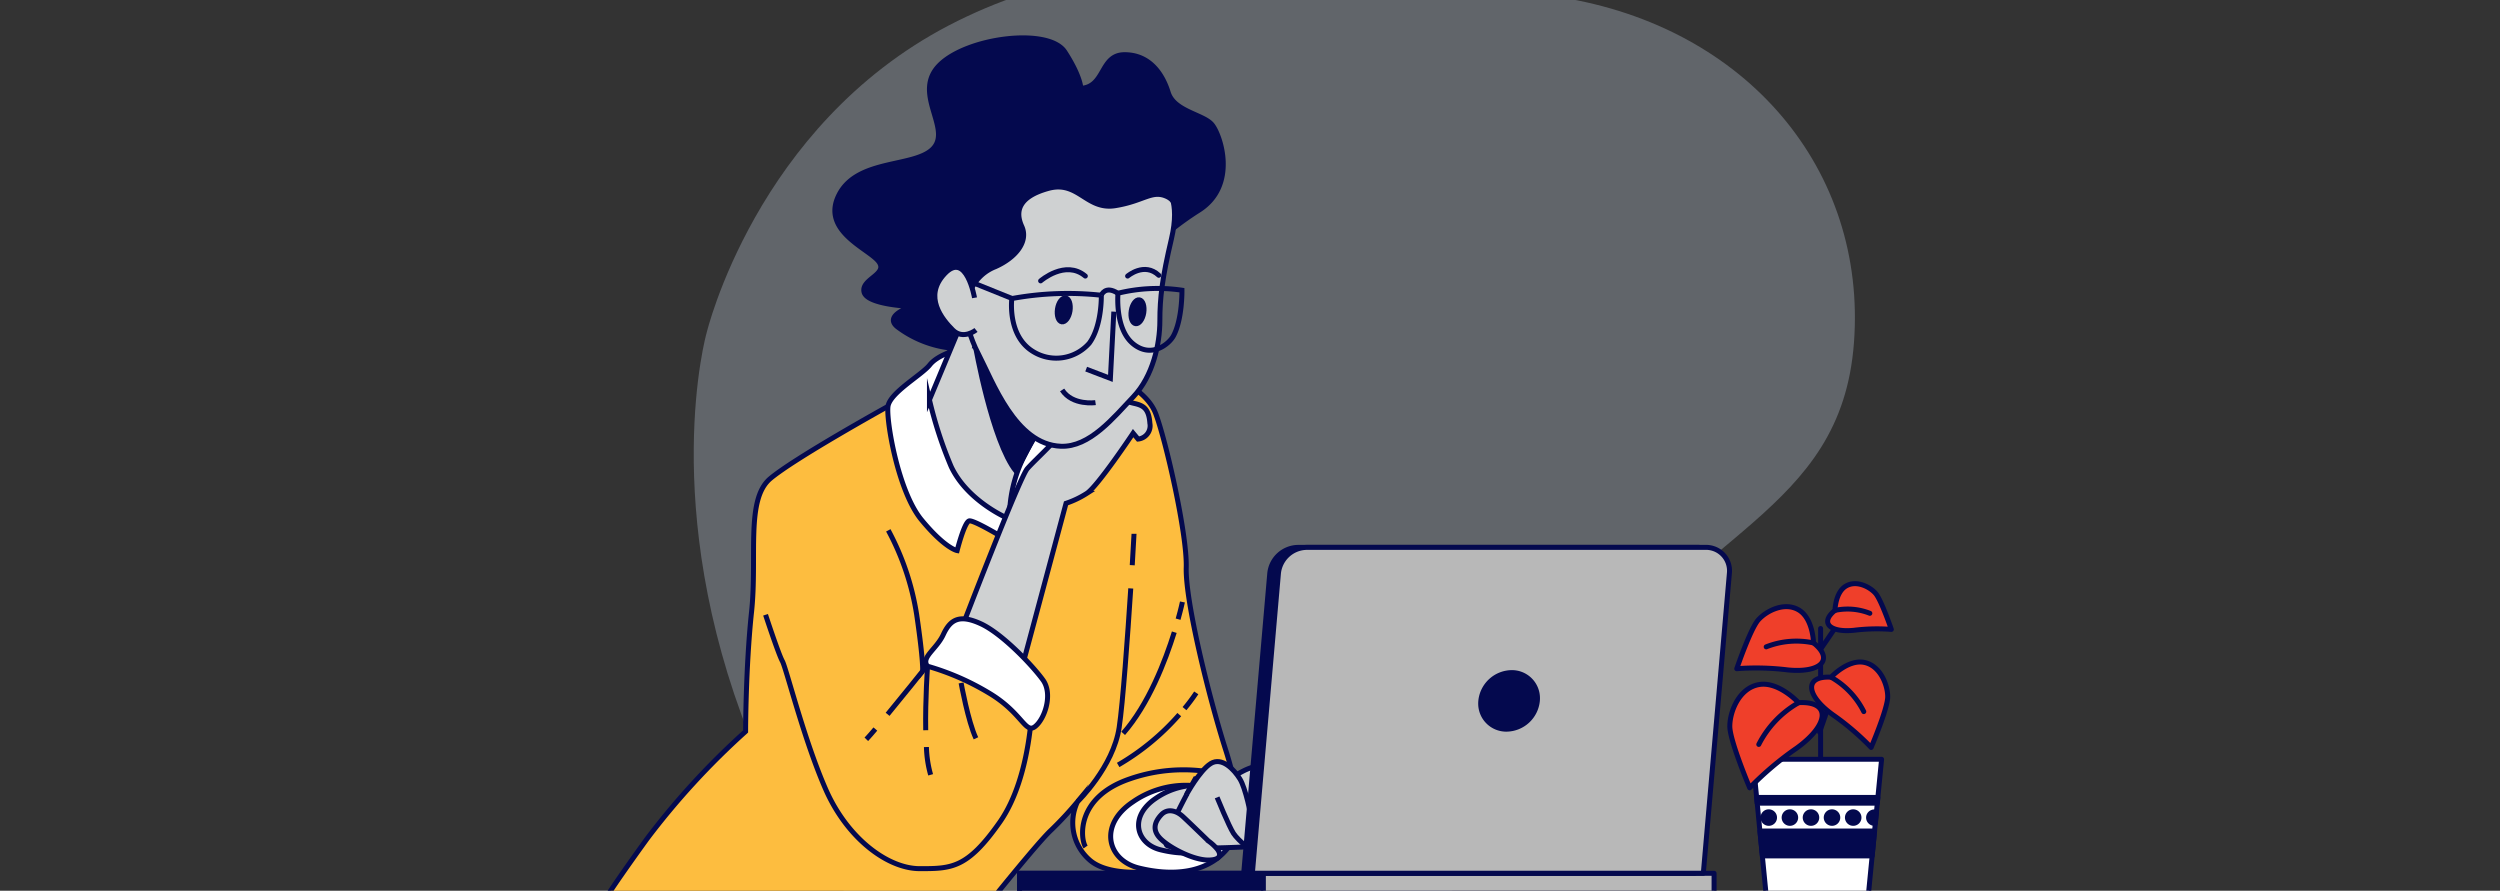 <?xml version="1.0" encoding="UTF-8"?> <svg xmlns="http://www.w3.org/2000/svg" xmlns:xlink="http://www.w3.org/1999/xlink" id="people5" width="421" height="150" viewBox="0 0 421 150"><rect x="0" y="0" width="421" height="150" fill="#333333" stroke="none"/><defs><clipPath id="clip-path"><rect id="Rectangle_833" data-name="Rectangle 833" width="421" height="150" fill="none"></rect></clipPath></defs><g id="Group_490" data-name="Group 490" clip-path="url(#clip-path)"><g id="freepik--background-simple--inject-6" opacity="0.3"><path id="Path_5732" data-name="Path 5732" d="M118.97,56.15s8.26-34.89,40.79-51.86S231.08-5.47,262.67-.47s51.69,29.16,49.54,58.15-27.63,31.73-47.08,60.8-20.46,39.88-51.79,53.24-71.58-8.62-87.05-47.6-7.32-67.98-7.32-67.98Z" fill="#ccd9eb"></path></g><g id="freepik--Plant--inject-5"><line id="Line_1121" data-name="Line 1121" y2="24.08" transform="translate(306.59 105.84)" fill="none" stroke="#04094e" stroke-linecap="round" stroke-linejoin="round" stroke-width="0.84"></line><path id="Path_5733" data-name="Path 5733" d="M316.86,127.86H295.19l2.2,22.55h17.27Z" fill="#fff" stroke="#04094e" stroke-linecap="round" stroke-linejoin="round" stroke-width="0.84"></path><line id="Line_1122" data-name="Line 1122" y1="6.47" x2="2.26" transform="translate(306.42 116.83)" fill="none" stroke="#04094e" stroke-linecap="round" stroke-linejoin="round" stroke-width="0.84"></line><path id="Path_5734" data-name="Path 5734" d="M302.88,118.34s-3.35-3.66-6.7-3.05-4.88,4.58-4.88,7.02,3.35,10.36,3.35,10.36a53,53,0,0,1,7.93-6.7c5.49-3.96,5.79-7.94.3-7.64Z" fill="#ef3f2a" stroke="#04094e" stroke-linecap="round" stroke-linejoin="round" stroke-width="0.84"></path><path id="Path_5735" data-name="Path 5735" d="M302.88,118.34a16.857,16.857,0,0,0-6.7,7.02" fill="none" stroke="#04094e" stroke-linecap="round" stroke-linejoin="round" stroke-width="0.84"></path><path id="Path_5736" data-name="Path 5736" d="M308.35,114.04s2.79-3.01,5.53-2.5,4.01,3.78,4.01,5.79-2.79,8.54-2.79,8.54a43.607,43.607,0,0,0-6.51-5.55c-4.52-3.28-4.76-6.54-.23-6.28Z" fill="#ef3f2a" stroke="#04094e" stroke-linecap="round" stroke-linejoin="round" stroke-width="0.84"></path><path id="Path_5737" data-name="Path 5737" d="M308.35,114.04a13.737,13.737,0,0,1,5.51,5.79" fill="none" stroke="#04094e" stroke-linecap="round" stroke-linejoin="round" stroke-width="0.84"></path><line id="Line_1123" data-name="Line 1123" y1="6.15" x2="4.2" transform="translate(306.1 103.9)" fill="none" stroke="#04094e" stroke-linecap="round" stroke-linejoin="round" stroke-width="0.84"></line><path id="Path_5738" data-name="Path 5738" d="M305.4,108.27s-.07-4.09-2.47-5.54-5.5.15-6.84,1.67-3.62,8.21-3.62,8.21a43.43,43.43,0,0,1,8.56.2c5.55.56,7.92-1.72,4.37-4.54Z" fill="#ef3f2a" stroke="#04094e" stroke-linecap="round" stroke-linejoin="round" stroke-width="0.84"></path><path id="Path_5739" data-name="Path 5739" d="M305.4,108.27a13.828,13.828,0,0,0-7.97.66" fill="none" stroke="#04094e" stroke-linecap="round" stroke-linejoin="round" stroke-width="0.84"></path><path id="Path_5740" data-name="Path 5740" d="M309.01,102.79s.05-3.01,1.82-4.08,4.06.11,5.02,1.22,2.65,6.06,2.65,6.06a31.587,31.587,0,0,0-6.3.15c-4.07.41-5.78-1.27-3.2-3.34Z" fill="#ef3f2a" stroke="#04094e" stroke-linecap="round" stroke-linejoin="round" stroke-width="0.84"></path><path id="Path_5741" data-name="Path 5741" d="M309.01,102.79a10.159,10.159,0,0,1,5.87.49" fill="none" stroke="#04094e" stroke-linecap="round" stroke-linejoin="round" stroke-width="0.84"></path><path id="Path_5742" data-name="Path 5742" d="M311.11,137.68a.97.97,0,1,0,.97-.97h0a.969.969,0,0,0-.97.96Z" fill="#04094e" stroke="#04094e" stroke-linecap="round" stroke-linejoin="round" stroke-width="0.84"></path><path id="Path_5743" data-name="Path 5743" d="M307.54,137.68a.97.97,0,1,0,.97-.97h0a.969.969,0,0,0-.97.96Z" fill="#04094e" stroke="#04094e" stroke-linecap="round" stroke-linejoin="round" stroke-width="0.84"></path><path id="Path_5744" data-name="Path 5744" d="M295.91,135.25h20.23l.09-.96H295.82Z" fill="#04094e" stroke="#04094e" stroke-linecap="round" stroke-linejoin="round" stroke-width="0.84"></path><path id="Path_5745" data-name="Path 5745" d="M315.27,144.14l.41-4.2H296.37l.41,4.2Z" fill="#04094e" stroke="#04094e" stroke-linecap="round" stroke-linejoin="round" stroke-width="0.84"></path><path id="Path_5746" data-name="Path 5746" d="M314.67,137.68a.971.971,0,0,0,.97.97h.17l.18-1.85a1.039,1.039,0,0,0-.35-.07.967.967,0,0,0-.97.95Z" fill="#04094e" stroke="#04094e" stroke-linecap="round" stroke-linejoin="round" stroke-width="0.84"></path><path id="Path_5747" data-name="Path 5747" d="M304,137.68a.97.97,0,1,0,.97-.97h0a.969.969,0,0,0-.97.96Z" fill="#04094e" stroke="#04094e" stroke-linecap="round" stroke-linejoin="round" stroke-width="0.84"></path><path id="Path_5748" data-name="Path 5748" d="M296.89,137.68a.97.97,0,1,0,.97-.97h0a.969.969,0,0,0-.97.96Z" fill="#04094e" stroke="#04094e" stroke-linecap="round" stroke-linejoin="round" stroke-width="0.84"></path><path id="Path_5749" data-name="Path 5749" d="M300.45,137.68a.97.97,0,1,0,.97-.97h0a.969.969,0,0,0-.97.96Z" fill="#04094e" stroke="#04094e" stroke-linecap="round" stroke-linejoin="round" stroke-width="0.84"></path></g><g id="freepik--Character--inject-5"><path id="Path_5750" data-name="Path 5750" d="M167.89,150.46c2.68-3.3,7.46-9.13,9.11-10.66a58.227,58.227,0,0,0,4.47-4.82,8.29,8.29,0,0,0,1.99,9.81c4.82,4.33,19.13,1,22.29-1.33s3.49-8.32.67-17.13-6.83-25.12-6.66-30.78-3.49-21.63-5.16-25.95-8.48-7.48-15.47-8.98-25.79,6.32-25.79,6.32l-3.82,1.5s-15.63,8.65-19.8,12.15-2.17,13.14-3.16,22.46-1,20.13-1,20.13a128,128,0,0,0-16.64,18.13c-3.35,4.64-5.3,7.47-6.4,9.16h65.36Z" fill="#fdbd3f" stroke="#04094e" stroke-miterlimit="10" stroke-width="0.84"></path><path id="Path_5751" data-name="Path 5751" d="M202.19,132.44a15.637,15.637,0,0,0-11.43,2.61c-5.85,3.92-4.25,9.8.98,11.11s12.09,1.31,15.68-4.25-2.61-9.8-5.23-9.47Z" fill="#fff" stroke="#04094e" stroke-miterlimit="10" stroke-width="0.84"></path><path id="Path_5752" data-name="Path 5752" d="M203.58,132.39a12.292,12.292,0,0,0-8.93,2.04c-4.59,3.06-3.32,7.65.76,8.67s9.44,1.02,12.25-3.32-2.04-7.65-4.08-7.4Z" fill="#cfd1d2" stroke="#04094e" stroke-miterlimit="10" stroke-width="0.84"></path><path id="Path_5753" data-name="Path 5753" d="M190.67,95.18c.18-3.04.3-5.11.3-5.29" fill="none" stroke="#04094e" stroke-miterlimit="10" stroke-width="0.84"></path><path id="Path_5754" data-name="Path 5754" d="M181.49,134.98s5.99-5.82,6.98-12.48c.62-4.1,1.42-15.28,1.95-23.41" fill="none" stroke="#04094e" stroke-miterlimit="10" stroke-width="0.84"></path><path id="Path_5755" data-name="Path 5755" d="M197.75,106.46c-1.51,4.84-4.3,12.12-8.61,17.04" fill="none" stroke="#04094e" stroke-miterlimit="10" stroke-width="0.84"></path><path id="Path_5756" data-name="Path 5756" d="M199.12,101.37s-.23,1.12-.73,2.9" fill="none" stroke="#04094e" stroke-miterlimit="10" stroke-width="0.84"></path><path id="Path_5757" data-name="Path 5757" d="M198.59,120.34a40.983,40.983,0,0,1-10.29,8.48" fill="none" stroke="#04094e" stroke-miterlimit="10" stroke-width="0.84"></path><path id="Path_5758" data-name="Path 5758" d="M201.45,116.68a29.922,29.922,0,0,1-1.98,2.65" fill="none" stroke="#04094e" stroke-miterlimit="10" stroke-width="0.84"></path><path id="Path_5759" data-name="Path 5759" d="M207.27,130.82a27.49,27.49,0,0,0-16.97.33c-9.32,3.16-8.32,10.31-7.48,11.48" fill="none" stroke="#04094e" stroke-miterlimit="10" stroke-width="0.84"></path><path id="Path_5760" data-name="Path 5760" d="M182.02,14.89s0-1.96-2.7-6.14-16.42-2.45-21.08,2.2,1.96,10.54-.98,13.95-12.74,1.71-15.93,7.84,4.9,9.06,6.62,11.27-2.94,2.94-2.45,5.15,8.08,2.45,8.08,2.45-4.9,1.47-2.45,3.43a18.323,18.323,0,0,0,11.77,3.68c4.9-.25,3.67-9.81,3.19-16.91s5.88-14.95,13.23-14.22,15.19,9.07,13.95,12.75,1.96-.74,8.58-4.91,3.68-12.74,2.23-14.46-6.37-2.2-7.35-5.39-3.19-6.37-7.35-6.37-3.2,5.42-7.37,5.67Z" fill="#04094e" stroke="#04094e" stroke-miterlimit="10" stroke-width="0.84"></path><path id="Path_5761" data-name="Path 5761" d="M161.04,58.95s-3.16.83-4.47,2.5-6.7,4.67-7.03,6.98,1.67,14.31,5.65,19.13,5.99,5.16,5.99,5.16,1.17-4.65,2-4.99,8.48,4.47,8.48,4.47,1.33-7.81,2.17-7.81,3.49,2.66,3.49,2.66a51.378,51.378,0,0,0,.33-11.82c-.66-5.16-4.99-11.48-8.15-13.64s-5.68-4.14-8.47-2.64Z" fill="#fff" stroke="#04094e" stroke-miterlimit="10" stroke-width="0.84"></path><path id="Path_5762" data-name="Path 5762" d="M162.66,52.63l-6.14,14.7a68.7,68.7,0,0,0,3.66,11.25c2.83,5.99,9.82,8.84,9.82,8.84a22.835,22.835,0,0,1,2.2-10.05,55.473,55.473,0,0,1,4.9-8.09S166.09,58.5,162.66,52.62Z" fill="#cfd1d2" stroke="#04094e" stroke-miterlimit="10" stroke-width="0.84"></path><path id="Path_5763" data-name="Path 5763" d="M164.25,58.21s2.82,16.11,6.85,21.15l3.82-7.26L164.87,56.39l-.63,1.82Z" fill="#04094e" stroke="#04094e" stroke-miterlimit="10" stroke-width="0.84"></path><path id="Path_5764" data-name="Path 5764" d="M161.85,106.03s9.82-25.62,11.16-27.12,4.33-4.16,5.66-5.99,4.99-6.49,6.32-6.49,4.47,1.16,5.99,1.5,2.49.83,2.66,3.35a2.249,2.249,0,0,1-1.99,2.66l-.83-1s-5.99,8.99-7.81,10.15a15.555,15.555,0,0,1-3.49,1.67l-7.99,29.78-9.67-8.52Z" fill="#cfd1d2" stroke="#04094e" stroke-miterlimit="10" stroke-width="0.84"></path><path id="Path_5765" data-name="Path 5765" d="M196.48,31.74s2.33,1.94.78,8.53-1.94,9.88-1.94,13.76-1.16,9.3-4.47,12.79-7.36,8.53-12.21,8.33c-7.67-.31-11.44-10.86-13.95-15.7s-3.1-11.44-3.1-14.15.39-9.11,3.87-13.95,12.99-6.78,17.06-6.2,9.11,1.16,13.95,6.59Z" fill="#cfd1d2" stroke="#04094e" stroke-miterlimit="10" stroke-width="0.84"></path><path id="Path_5766" data-name="Path 5766" d="M163.34,49.18a7.5,7.5,0,0,1,4.26-4.26c3.48-1.55,5.62-4.26,4.47-6.79s-.56-5.02,4.47-6.4,6.4,3.68,11.24,2.91,6.2-2.71,8.72-1.55,1.36,4.47,1.36,4.47,3.1-5.62-2.9-12.02-20.54-8.72-30.62-1.36-4.26,24.61-4.26,24.61.57.77,3.28.39Z" fill="#04094e" stroke="#04094e" stroke-miterlimit="10" stroke-width="0.84"></path><path id="Path_5767" data-name="Path 5767" d="M187.57,52.48l-.58,11.24-4.08-1.56" fill="none" stroke="#04094e" stroke-miterlimit="10" stroke-width="0.84"></path><path id="Path_5768" data-name="Path 5768" d="M184.48,67.8s-3.87.56-5.62-2.13" fill="none" stroke="#04094e" stroke-miterlimit="10" stroke-width="0.84"></path><path id="Path_5769" data-name="Path 5769" d="M180.19,52.36c-.18,1.12-.8,1.93-1.38,1.84s-.9-1.07-.73-2.18.8-1.93,1.38-1.84S180.36,51.25,180.19,52.36Z" fill="#04094e" stroke="#04094e" stroke-linejoin="round" stroke-width="0.84"></path><path id="Path_5770" data-name="Path 5770" d="M192.61,52.67c-.18,1.12-.8,1.93-1.38,1.84s-.91-1.07-.73-2.18.8-1.94,1.38-1.84S192.78,51.56,192.61,52.67Z" fill="#04094e" stroke="#04094e" stroke-linejoin="round" stroke-width="0.84"></path><path id="Path_5771" data-name="Path 5771" d="M175.24,47.3s4.17-3.63,7.53-.81" fill="none" stroke="#04094e" stroke-linecap="round" stroke-miterlimit="10" stroke-width="0.84"></path><path id="Path_5772" data-name="Path 5772" d="M189.89,46.49s2.82-2.42,5.25-.13" fill="none" stroke="#04094e" stroke-linecap="round" stroke-miterlimit="10" stroke-width="0.84"></path><path id="Path_5773" data-name="Path 5773" d="M185.46,49.72a52.039,52.039,0,0,0-15.07.56s-.8,6.18,3.5,8.87a7.4,7.4,0,0,0,9.54-1.35c2.17-2.95,2.03-8.09,2.03-8.09Z" fill="none" stroke="#04094e" stroke-miterlimit="10" stroke-width="0.84"></path><path id="Path_5774" data-name="Path 5774" d="M199.04,48.87a28.143,28.143,0,0,0-10.77.51s-.56,5.92,2.5,8.48,6.06.13,6.83-1.28C199.12,53.78,199.04,48.87,199.04,48.87Z" fill="none" stroke="#04094e" stroke-miterlimit="10" stroke-width="0.84"></path><path id="Path_5775" data-name="Path 5775" d="M185.46,49.72s.64-1.74,2.79-.33" fill="none" stroke="#04094e" stroke-miterlimit="10" stroke-width="0.84"></path><line id="Line_1124" data-name="Line 1124" x2="9.01" y2="3.63" transform="translate(161.38 46.62)" fill="none" stroke="#04094e" stroke-miterlimit="10" stroke-width="0.84"></line><path id="Path_5776" data-name="Path 5776" d="M164.11,50.15s-1.36-7.94-5.02-4.07-.39,7.75,1.36,9.49,3.91,0,3.91,0" fill="#cfd1d2" stroke="#04094e" stroke-miterlimit="10" stroke-width="0.84"></path><path id="Path_5777" data-name="Path 5777" d="M149.59,89.31a44.44,44.44,0,0,1,4.78,14.21c1.17,7.99,1,9.49,1,9.49l5.82-6.98s9.49,6.65,10.98,8.81a12.553,12.553,0,0,1,1.67,2.83s0,12.98-5.49,20.8-8.15,7.81-13.47,7.81-12.15-5-15.81-13.31-6.66-20.44-7.32-21.63-2.83-7.81-2.83-7.81" fill="#fdbd3f" stroke="#04094e" stroke-miterlimit="10" stroke-width="0.84"></path><path id="Path_5778" data-name="Path 5778" d="M147.41,122.77c-.61.71-1.12,1.31-1.52,1.73" fill="none" stroke="#04094e" stroke-miterlimit="10" stroke-width="0.84"></path><path id="Path_5779" data-name="Path 5779" d="M155.37,113.01s-3.11,3.91-5.9,7.28" fill="none" stroke="#04094e" stroke-miterlimit="10" stroke-width="0.84"></path><path id="Path_5780" data-name="Path 5780" d="M156.2,112.19a42.985,42.985,0,0,1,10.31,4.49c5.65,3.35,6.14,6.99,7.81,5.66s2.99-5.49,1.33-7.81-6.82-7.81-10.48-9.49-5.16-.67-6.32,1.83-3.82,3.82-2.66,5.32Z" fill="#fff" stroke="#04094e" stroke-miterlimit="10" stroke-width="0.84"></path><path id="Path_5781" data-name="Path 5781" d="M156.01,125.8a19,19,0,0,0,.71,4.68" fill="none" stroke="#04094e" stroke-miterlimit="10" stroke-width="0.84"></path><path id="Path_5782" data-name="Path 5782" d="M156.2,112.19s-.4,5.58-.31,10.78" fill="none" stroke="#04094e" stroke-miterlimit="10" stroke-width="0.84"></path><path id="Path_5783" data-name="Path 5783" d="M161.85,115.01s1.17,6.49,2.5,9.32" fill="none" stroke="#04094e" stroke-miterlimit="10" stroke-width="0.84"></path><path id="Path_5784" data-name="Path 5784" d="M201.28,131.15s-5.66,9.99-4.83,11.16,19.3,0,19.3,0l.99-3.99a22.974,22.974,0,0,0,6.83,1.5c3,0,.66-.83-.33-1.83s-6.82-4.65-7.32-4.99-10.15-2.85-14.63-1.85Z" fill="#cfd1d2" stroke="#04094e" stroke-miterlimit="10" stroke-width="0.84"></path><path id="Path_5785" data-name="Path 5785" d="M213.33,130s2.67-.8,3.39.89.36,8.93.09,10.78-1.51,1.78-2.05,0-1.79-11.41-1.79-11.41l.36-.27Z" fill="#fff" stroke="#04094e" stroke-miterlimit="10" stroke-width="0.84"></path><path id="Path_5786" data-name="Path 5786" d="M207.72,130.8s4.01-2.76,5.17-1.34,2.23,12.66,2.58,13.46-1.52,1.42-2.23.62a42.535,42.535,0,0,1-3.38-6.41C209.24,135.62,207.72,130.8,207.72,130.8Z" fill="#cfd1d2" stroke="#04094e" stroke-miterlimit="10" stroke-width="0.84"></path><path id="Path_5787" data-name="Path 5787" d="M199.79,133.84s2.23-4.1,4.1-5.26,3.91.98,4.9,2.58,1.78,5.79,2.23,7.84,1.67,4.36.98,4.63-3.48-2.05-4.28-3.29-2.76-6.06-2.76-6.06" fill="#cfd1d2" stroke="#04094e" stroke-miterlimit="10" stroke-width="0.84"></path><path id="Path_5788" data-name="Path 5788" d="M203.46,141.59s-3.21-3.12-4.28-4.1-2.58-1.42-3.65-.26-1.61,2.58,0,4.1,5.43,3.5,7.93,3.5,2.05-1.25,1.42-1.96a7.779,7.779,0,0,0-1.42-1.27Z" fill="#cfd1d2" stroke="#04094e" stroke-miterlimit="10" stroke-width="0.84"></path></g><g id="freepik--Device--inject-5"><rect id="Rectangle_831" data-name="Rectangle 831" width="116.96" height="3.34" transform="translate(171.69 147.06)" fill="#b8b8b8" stroke="#04094e" stroke-linecap="round" stroke-linejoin="round" stroke-width="0.84"></rect><rect id="Rectangle_832" data-name="Rectangle 832" width="41.06" height="3.34" transform="translate(171.69 147.06)" fill="#04094e" stroke="#04094e" stroke-linecap="round" stroke-linejoin="round" stroke-width="0.84"></rect><path id="Path_5789" data-name="Path 5789" d="M209.44,147.05h75.94l4.39-50.51a3.947,3.947,0,0,0-3.49-4.34,2.68,2.68,0,0,0-.49-.02H218.56a4.856,4.856,0,0,0-4.73,4.36l-4.39,50.51Z" fill="#04094e" stroke="#04094e" stroke-linecap="round" stroke-linejoin="round" stroke-width="0.84"></path><path id="Path_5790" data-name="Path 5790" d="M210.9,147.05h75.94l4.39-50.51a3.947,3.947,0,0,0-3.49-4.34,2.68,2.68,0,0,0-.49-.02H220.02a4.856,4.856,0,0,0-4.73,4.36l-4.39,50.51Z" fill="#b8b8b8" stroke="#04094e" stroke-linecap="round" stroke-linejoin="round" stroke-width="0.84"></path><path id="Path_5791" data-name="Path 5791" d="M249.37,118.03a5.292,5.292,0,0,1,5.17-4.76,4.3,4.3,0,0,1,4.37,4.22,4.876,4.876,0,0,1-.02.54,5.292,5.292,0,0,1-5.17,4.76,4.3,4.3,0,0,1-4.37-4.22,4.873,4.873,0,0,1,.02-.54Z" fill="#04094e" stroke="#04094e" stroke-linecap="round" stroke-linejoin="round" stroke-width="0.84"></path></g></g></svg> 